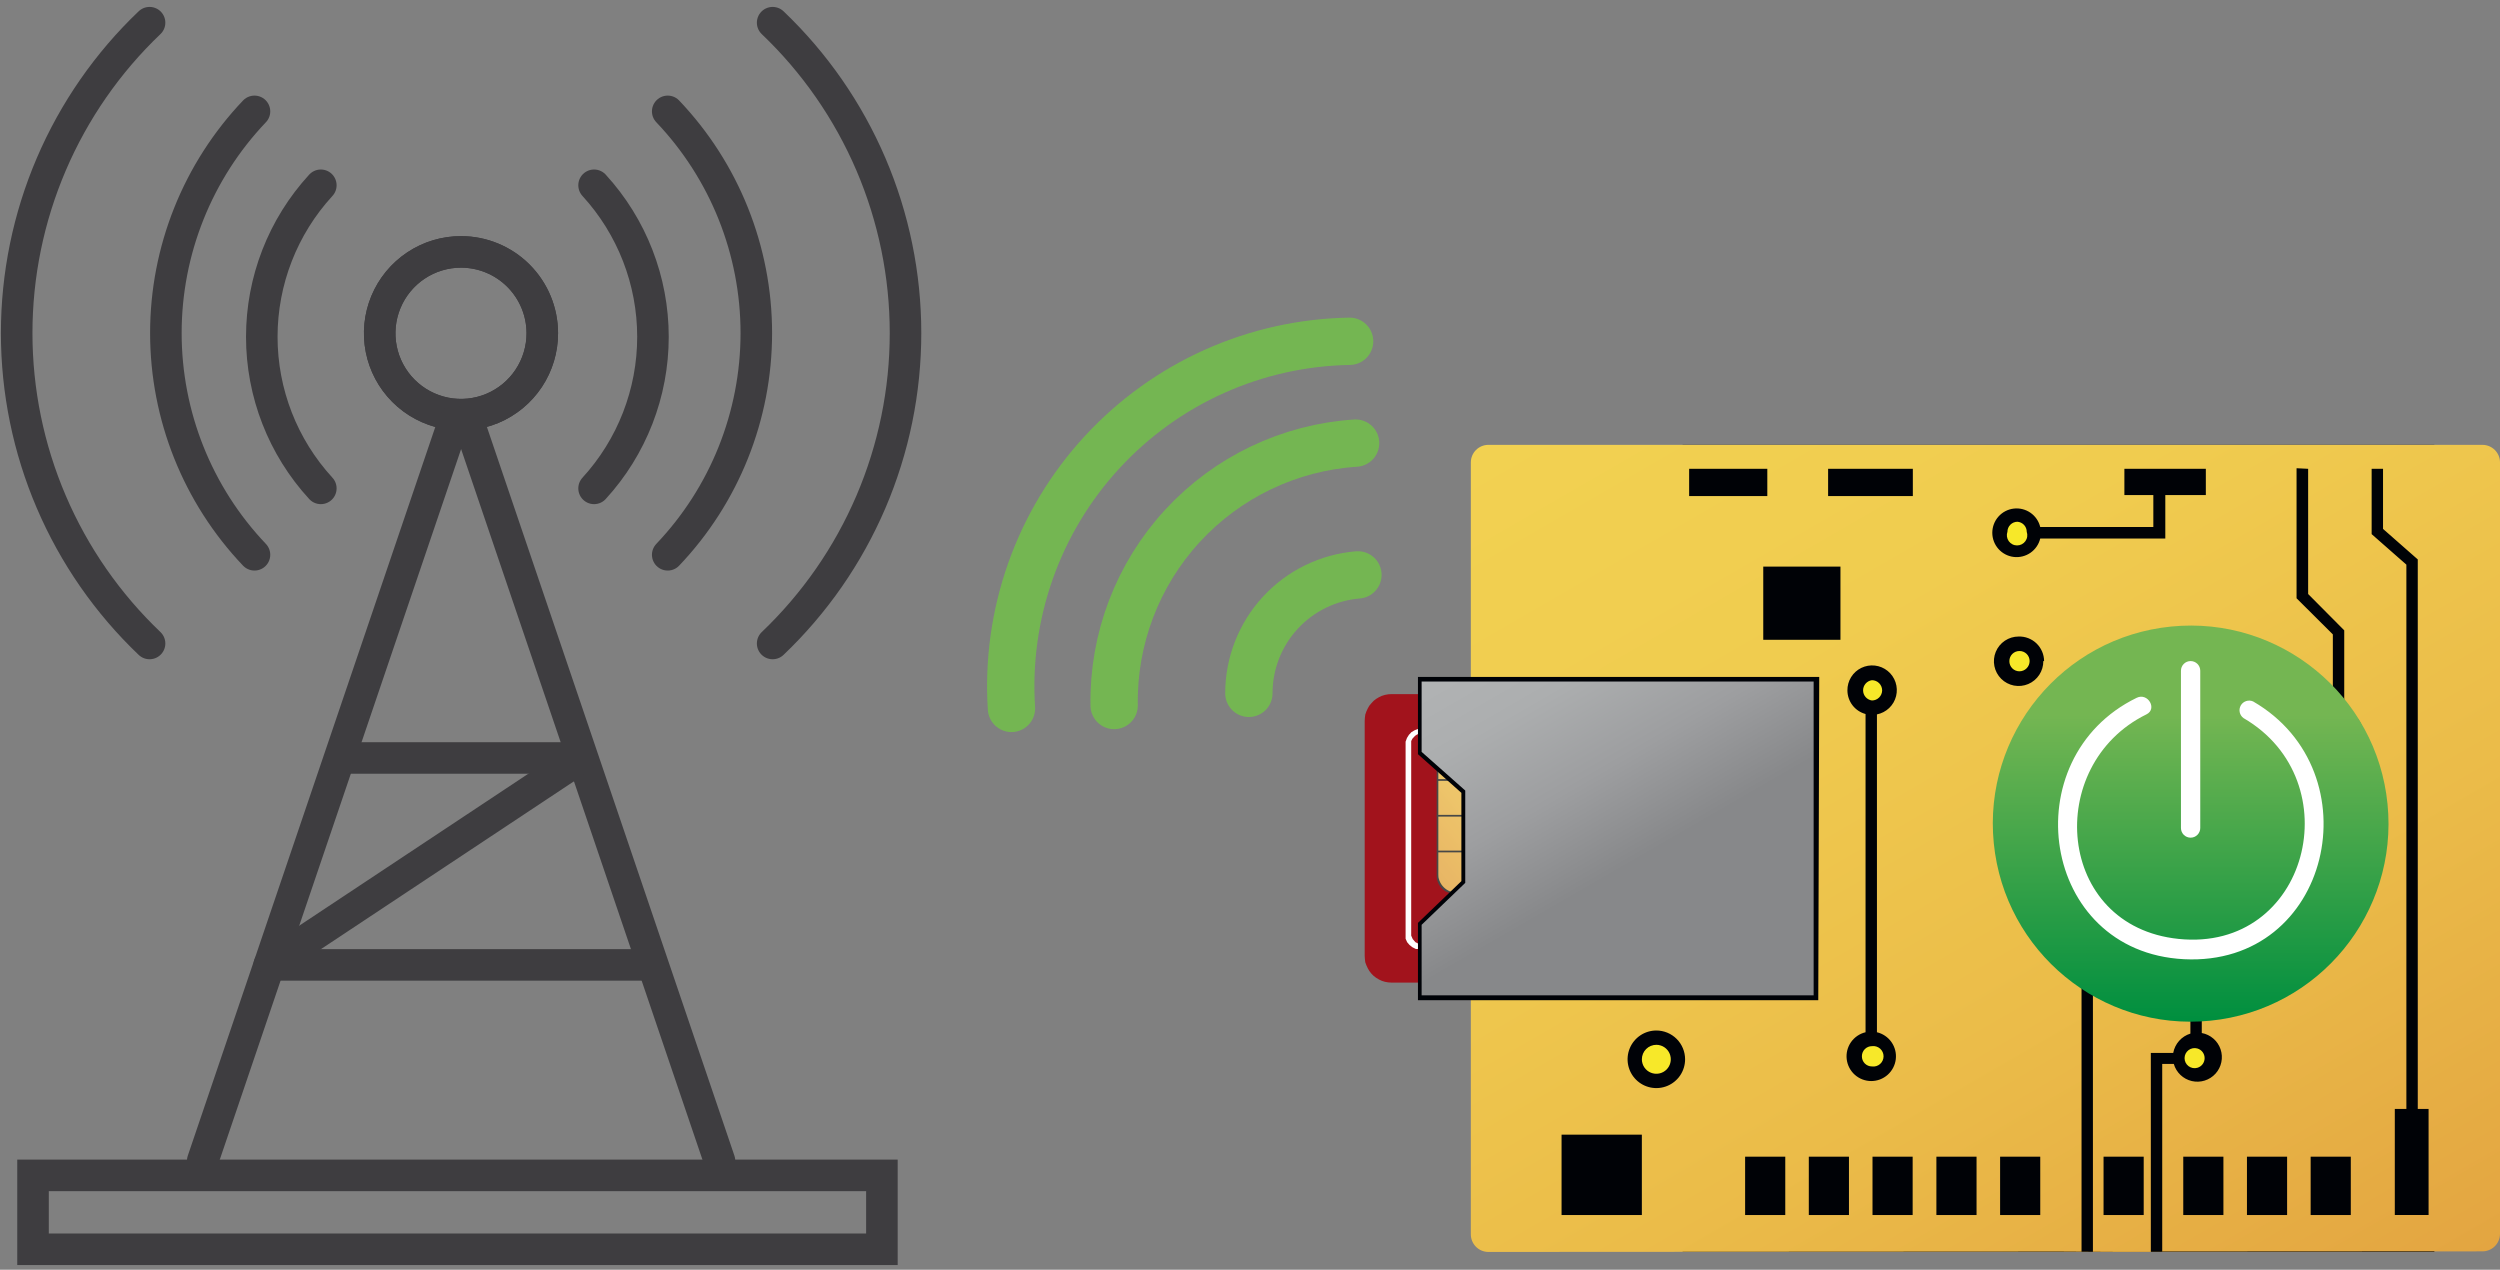 <svg width="317" height="161" viewBox="0 0 317 161" fill="none" xmlns="http://www.w3.org/2000/svg">
<rect x="0" y="0" width="317" height="161" fill="#808080" stroke="none"/>
<path d="M176.42 124.592L176.029 124.568L175.613 124.494L175.221 124.372L174.854 124.2L174.487 123.98L174.169 123.735L173.9 123.465L173.63 123.122L173.435 122.779L173.263 122.411L173.116 122.019L173.067 121.603L173.043 121.211V91.394L173.067 91.026L173.116 90.61L173.263 90.193L173.435 89.826L173.63 89.483L173.9 89.164L174.169 88.87L174.487 88.625L174.854 88.405L175.221 88.233L175.613 88.111L176.029 88.037L176.42 88.013H229.04L229.432 88.037L229.824 88.111L230.24 88.233L230.607 88.405L230.949 88.625L231.268 88.87L231.561 89.164L231.806 89.483L232.026 89.826L232.198 90.193L232.32 90.61L232.393 91.026L232.418 91.394V115.698L232.393 116.066L232.32 116.482L232.198 116.899L232.026 117.266L231.806 117.609L231.561 117.928L231.463 118.026L225.883 123.612L225.761 123.759L225.443 123.98L225.076 124.2L224.708 124.372L224.317 124.494L223.901 124.568L223.558 124.592H223.509H176.42Z" fill="#A2131C"/>
<path d="M180.211 120.035H206.179L206.399 120.01L206.595 119.986L206.791 119.912L206.986 119.839L207.158 119.741L207.329 119.618L207.476 119.496L212.126 114.841L212.248 114.694L212.371 114.522L212.469 114.351L212.542 114.155L212.616 113.959L212.64 113.763V113.567V94.407V94.211L212.616 93.991L212.542 93.795L212.469 93.623L212.371 93.427L212.248 93.28L212.126 93.133L211.955 92.986L211.808 92.864L211.637 92.766L211.441 92.692L211.245 92.643L211.049 92.594H210.829H180.211H179.991L179.795 92.643L179.6 92.692L179.404 92.766L179.233 92.864L179.061 92.986L178.914 93.133L178.792 93.28L178.67 93.427L178.572 93.623L178.498 93.795L178.425 93.991L178.4 94.211V94.407V118.197V118.418L178.425 118.614L178.498 118.81L178.572 119.006L178.67 119.177L178.792 119.349L178.914 119.496L179.061 119.618L179.233 119.741L179.404 119.839L179.6 119.912L179.795 119.986L179.991 120.01L180.211 120.035Z" fill="#A2131C"/>
<path d="M180.213 120.329H179.993H179.528L179.087 120.108L178.72 119.815L178.426 119.471L178.23 119.03V118.565V94.505V94.04L178.402 93.574L178.647 93.182L178.965 92.839L179.381 92.594L179.821 92.423H180.286H210.928H211.418L211.858 92.57L212.25 92.815L212.568 93.158L212.837 93.55L212.984 93.991V94.481V113.64V114.106L212.837 114.547L212.568 114.963L212.421 115.135L207.526 120.035L207.11 120.231H206.645H180.409L180.213 120.329ZM180.213 119.741H206.547L207.012 119.545L207.282 119.324L212.176 114.424L212.372 113.959V94.138V93.819L212.078 93.403L211.663 93.109H211.344H210.977H180.017H179.723L179.43 93.305L179.087 93.672L178.94 93.966V94.505V118.638L179.136 119.079L179.479 119.471L179.919 119.692H180.262L180.213 119.741Z" fill="white"/>
<path d="M204.931 94.701H184.446C183.189 94.701 182.17 95.722 182.17 96.98V111.043C182.17 112.302 183.189 113.322 184.446 113.322H204.931C206.188 113.322 207.207 112.302 207.207 111.043V96.98C207.207 95.722 206.188 94.701 204.931 94.701Z" fill="#474847"/>
<path d="M204.76 94.848H184.642C183.399 94.848 182.391 95.858 182.391 97.102V110.896C182.391 112.141 183.399 113.15 184.642 113.15H204.76C206.004 113.15 207.012 112.141 207.012 110.896V97.102C207.012 95.858 206.004 94.848 204.76 94.848Z" fill="url(#paint0_linear_4684_40296)"/>
<path opacity="0.19" d="M207.013 96.956V98.034C191.153 99.822 188.877 110.039 188.583 113.273H184.349C183.882 113.122 183.458 112.861 183.113 112.511C182.768 112.161 182.512 111.733 182.367 111.264V96.956C182.385 96.435 182.6 95.941 182.968 95.573C183.336 95.204 183.829 94.989 184.349 94.971H204.761C205.042 94.936 205.328 94.962 205.599 95.046C205.87 95.129 206.119 95.27 206.332 95.457C206.545 95.645 206.715 95.875 206.833 96.133C206.95 96.392 207.011 96.672 207.013 96.956Z" fill="white"/>
<path d="M207.012 108.054L198.152 108.079V98.793L206.988 98.769V98.989H198.348L198.373 107.858L207.012 107.834V108.054Z" fill="#474847"/>
<path d="M207.11 103.301H198.25V103.522H207.11V103.301Z" fill="#474847"/>
<path d="M191.155 108.079H182.295V107.858H190.934V99.013H182.295V98.793H191.155V108.079Z" fill="#474847"/>
<path d="M191.03 103.326H182.17V103.546H191.03V103.326Z" fill="#474847"/>
<path d="M198.225 113.297C197.814 112.733 197.546 112.077 197.442 111.386C197.305 110.178 197.563 108.957 198.176 107.907L198.348 108.03C198.061 108.554 197.847 109.114 197.711 109.696C197.57 110.287 197.558 110.902 197.676 111.498C197.795 112.094 198.04 112.658 198.397 113.15L198.225 113.297Z" fill="#474847"/>
<path d="M191.103 113.322L190.932 113.175C191.284 112.681 191.525 112.116 191.639 111.52C191.753 110.924 191.737 110.31 191.592 109.72C191.466 109.128 191.252 108.558 190.956 108.03H191.152C191.456 108.574 191.678 109.16 191.813 109.769C191.91 110.345 191.91 110.933 191.813 111.509C191.716 112.159 191.474 112.779 191.103 113.322Z" fill="#474847"/>
<path d="M191.129 98.965H190.957C191.156 98.526 191.304 98.065 191.398 97.593C191.496 97.138 191.499 96.668 191.406 96.213C191.313 95.757 191.127 95.326 190.859 94.947H191.031C191.35 95.368 191.552 95.867 191.618 96.392C191.703 96.845 191.703 97.311 191.618 97.764C191.509 98.184 191.344 98.588 191.129 98.965Z" fill="#474847"/>
<path d="M213.352 56.407H219.813H302.218H308.679V158.746H302.218H213.352" fill="#000206"/>
<path d="M254.787 83.823C254.784 83.993 254.814 84.161 254.877 84.318C254.939 84.476 255.033 84.619 255.151 84.74C255.27 84.861 255.411 84.957 255.567 85.022C255.723 85.088 255.891 85.122 256.06 85.122C256.404 85.122 256.734 84.985 256.977 84.741C257.221 84.498 257.357 84.168 257.357 83.823C257.357 83.654 257.324 83.486 257.258 83.33C257.193 83.174 257.097 83.032 256.976 82.913C256.855 82.795 256.712 82.701 256.555 82.639C256.397 82.576 256.229 82.546 256.06 82.549C255.723 82.549 255.399 82.683 255.16 82.922C254.922 83.161 254.787 83.485 254.787 83.823Z" fill="#F7E829"/>
<path d="M238.657 87.547C238.657 87.203 238.52 86.873 238.277 86.629C238.034 86.386 237.704 86.249 237.36 86.249C237.049 86.292 236.765 86.446 236.559 86.682C236.354 86.918 236.24 87.222 236.24 87.535C236.24 87.849 236.354 88.152 236.559 88.388C236.765 88.624 237.049 88.778 237.36 88.821C237.7 88.821 238.026 88.688 238.268 88.45C238.511 88.212 238.65 87.887 238.657 87.547Z" fill="#F7E829"/>
<path d="M236.088 133.927C236.085 134.096 236.115 134.265 236.178 134.422C236.24 134.579 236.334 134.723 236.452 134.844C236.571 134.965 236.712 135.061 236.868 135.126C237.024 135.192 237.192 135.225 237.361 135.225C237.544 135.251 237.731 135.237 237.909 135.184C238.087 135.131 238.251 135.04 238.391 134.918C238.53 134.796 238.643 134.646 238.719 134.477C238.796 134.308 238.836 134.125 238.836 133.939C238.836 133.754 238.796 133.57 238.719 133.401C238.643 133.232 238.53 133.082 238.391 132.96C238.251 132.838 238.087 132.748 237.909 132.695C237.731 132.642 237.544 132.627 237.361 132.653C237.023 132.653 236.7 132.787 236.461 133.026C236.222 133.265 236.088 133.589 236.088 133.927Z" fill="#F7E829"/>
<path d="M295.488 93.133C295.577 93.387 295.742 93.607 295.961 93.762C296.181 93.918 296.443 94.001 296.711 94.001C296.98 94.001 297.242 93.918 297.461 93.762C297.68 93.607 297.846 93.387 297.935 93.133C298.004 92.938 298.025 92.728 297.996 92.522C297.967 92.317 297.89 92.121 297.77 91.952C297.65 91.783 297.491 91.644 297.307 91.549C297.123 91.454 296.919 91.404 296.711 91.404C296.504 91.404 296.3 91.454 296.116 91.549C295.931 91.644 295.773 91.783 295.653 91.952C295.533 92.121 295.455 92.317 295.427 92.522C295.398 92.728 295.419 92.938 295.488 93.133Z" fill="#F7E829"/>
<path d="M272.8 92.447C272.731 92.643 272.71 92.853 272.739 93.058C272.768 93.264 272.845 93.459 272.965 93.629C273.085 93.798 273.244 93.936 273.428 94.032C273.612 94.127 273.816 94.177 274.024 94.177C274.231 94.177 274.435 94.127 274.619 94.032C274.804 93.936 274.962 93.798 275.082 93.629C275.202 93.459 275.28 93.264 275.308 93.058C275.337 92.853 275.316 92.643 275.247 92.447C275.158 92.194 274.993 91.974 274.774 91.819C274.554 91.663 274.292 91.58 274.024 91.58C273.755 91.58 273.493 91.663 273.274 91.819C273.055 91.974 272.889 92.194 272.8 92.447Z" fill="#F7E829"/>
<path d="M255.815 66.158C255.477 66.158 255.153 66.293 254.915 66.531C254.676 66.77 254.542 67.094 254.542 67.432C254.473 67.628 254.453 67.838 254.481 68.043C254.51 68.249 254.588 68.444 254.707 68.614C254.827 68.783 254.986 68.921 255.17 69.016C255.354 69.112 255.559 69.161 255.766 69.161C255.973 69.161 256.178 69.112 256.362 69.016C256.546 68.921 256.704 68.783 256.824 68.614C256.944 68.444 257.022 68.249 257.05 68.043C257.079 67.838 257.058 67.628 256.99 67.432C256.991 67.111 256.87 66.801 256.652 66.564C256.434 66.328 256.135 66.183 255.815 66.158Z" fill="#F7E829"/>
<path d="M249.844 125.499C249.844 125.837 249.978 126.161 250.217 126.4C250.456 126.639 250.779 126.773 251.117 126.773C251.286 126.776 251.454 126.745 251.611 126.683C251.768 126.62 251.912 126.527 252.032 126.408C252.153 126.29 252.249 126.148 252.315 125.992C252.38 125.836 252.414 125.668 252.414 125.499C252.414 125.154 252.277 124.824 252.034 124.581C251.791 124.337 251.461 124.2 251.117 124.2C250.947 124.2 250.78 124.234 250.624 124.299C250.468 124.365 250.326 124.461 250.208 124.582C250.089 124.703 249.996 124.846 249.934 125.004C249.871 125.161 249.841 125.329 249.844 125.499Z" fill="#313031"/>
<path d="M278.624 135.397C278.89 135.321 279.124 135.16 279.291 134.939C279.457 134.718 279.547 134.449 279.547 134.172C279.547 133.895 279.457 133.626 279.291 133.404C279.124 133.183 278.89 133.023 278.624 132.947C278.435 132.893 278.235 132.883 278.042 132.919C277.848 132.955 277.666 133.036 277.508 133.155C277.351 133.273 277.223 133.427 277.135 133.604C277.048 133.78 277.002 133.975 277.002 134.172C277.002 134.369 277.048 134.563 277.135 134.74C277.223 134.916 277.351 135.07 277.508 135.189C277.666 135.308 277.848 135.388 278.042 135.424C278.235 135.46 278.435 135.451 278.624 135.397Z" fill="#F7E829"/>
<path d="M260.733 158.746H263.939V124.445C263.198 124.268 262.549 123.825 262.113 123.2C261.677 122.575 261.485 121.812 261.574 121.055C261.663 120.298 262.027 119.6 262.596 119.094C263.165 118.587 263.9 118.307 264.661 118.307C265.422 118.307 266.157 118.587 266.726 119.094C267.295 119.6 267.659 120.298 267.748 121.055C267.837 121.812 267.645 122.575 267.209 123.2C266.774 123.825 266.123 124.268 265.383 124.445V158.746H272.725V133.51H275.564C275.669 132.942 275.927 132.412 276.311 131.98C276.695 131.548 277.19 131.23 277.743 131.06V111.876C277.098 111.692 276.531 111.303 276.125 110.769C275.719 110.234 275.496 109.583 275.491 108.912C275.487 108.315 275.653 107.729 275.97 107.223C276.287 106.717 276.741 106.313 277.28 106.056C277.819 105.8 278.419 105.704 279.011 105.778C279.603 105.851 280.162 106.093 280.621 106.474C281.081 106.854 281.422 107.359 281.605 107.927C281.788 108.495 281.805 109.104 281.654 109.682C281.504 110.259 281.192 110.782 280.754 111.188C280.317 111.594 279.773 111.867 279.186 111.975V130.987C279.731 131.087 280.239 131.331 280.658 131.694C281.077 132.056 281.391 132.524 281.569 133.05C281.747 133.575 281.781 134.138 281.668 134.68C281.556 135.223 281.3 135.726 280.928 136.137C280.556 136.548 280.082 136.851 279.553 137.017C279.024 137.182 278.461 137.204 277.922 137.078C277.382 136.953 276.886 136.685 276.485 136.304C276.083 135.922 275.791 135.44 275.638 134.907H274.169V158.673M314.772 158.673C315.065 158.673 315.354 158.615 315.625 158.503C315.895 158.391 316.14 158.227 316.347 158.02C316.554 157.813 316.718 157.567 316.83 157.296C316.942 157.026 317 156.736 317 156.443V58.637C317 58.344 316.942 58.054 316.83 57.784C316.718 57.513 316.554 57.267 316.347 57.06C316.14 56.853 315.895 56.689 315.625 56.577C315.354 56.465 315.065 56.407 314.772 56.407H188.729C188.139 56.407 187.572 56.642 187.154 57.06C186.737 57.478 186.502 58.045 186.502 58.637V156.517C186.502 157.108 186.737 157.675 187.154 158.093C187.572 158.511 188.139 158.746 188.729 158.746M302.168 59.445V67.065L306.573 70.936V140.616H307.944V154.066H303.661V140.616H305.129V71.598L300.724 67.727V59.445H302.168ZM292.672 59.445V75.322L297.249 79.928V90.071C297.996 90.248 298.652 90.694 299.092 91.324C299.533 91.953 299.727 92.723 299.638 93.487C299.549 94.25 299.183 94.954 298.609 95.465C298.036 95.976 297.294 96.259 296.526 96.259C295.759 96.259 295.017 95.976 294.444 95.465C293.87 94.954 293.504 94.25 293.415 93.487C293.326 92.723 293.52 91.953 293.961 91.324C294.401 90.694 295.057 90.248 295.805 90.071V80.442L291.203 75.861V59.372L292.672 59.445ZM277.057 92.448C277.062 93.07 276.882 93.68 276.539 94.199C276.197 94.719 275.708 95.124 275.135 95.365C274.561 95.605 273.929 95.669 273.319 95.549C272.709 95.429 272.149 95.13 271.709 94.689C271.27 94.249 270.971 93.688 270.851 93.078C270.731 92.467 270.795 91.835 271.035 91.261C271.275 90.686 271.68 90.197 272.199 89.854C272.718 89.512 273.327 89.331 273.949 89.336C274.365 89.323 274.78 89.394 275.168 89.544C275.557 89.695 275.911 89.922 276.21 90.212C276.51 90.502 276.747 90.85 276.91 91.234C277.072 91.618 277.155 92.031 277.155 92.448H277.057ZM259.093 83.823C259.098 84.445 258.918 85.053 258.577 85.572C258.236 86.091 257.748 86.497 257.176 86.738C256.604 86.979 255.974 87.045 255.364 86.927C254.755 86.808 254.195 86.512 253.754 86.074C253.313 85.636 253.012 85.078 252.89 84.469C252.767 83.86 252.827 83.228 253.064 82.653C253.3 82.079 253.702 81.588 254.217 81.242C254.733 80.896 255.34 80.712 255.96 80.712C256.378 80.699 256.794 80.769 257.183 80.92C257.573 81.07 257.929 81.296 258.23 81.586C258.531 81.876 258.771 82.224 258.936 82.608C259.101 82.992 259.188 83.405 259.191 83.823H259.093ZM279.7 59.445V62.777H274.561V68.29H258.701C258.522 69.023 258.081 69.665 257.461 70.094C256.841 70.523 256.085 70.71 255.336 70.62C254.588 70.529 253.899 70.168 253.399 69.603C252.899 69.038 252.623 68.31 252.623 67.555C252.623 66.8 252.899 66.072 253.399 65.507C253.899 64.942 254.588 64.581 255.336 64.49C256.085 64.4 256.841 64.587 257.461 65.016C258.081 65.445 258.522 66.087 258.701 66.82H273.043V62.777H269.372V59.445H279.7ZM214.183 62.9V59.445H224.095V62.9H214.183ZM231.804 62.9V59.445H242.548V62.9H231.804ZM234.252 87.547C234.244 86.952 234.407 86.367 234.72 85.86C235.033 85.353 235.483 84.947 236.019 84.687C236.554 84.428 237.153 84.326 237.744 84.395C238.335 84.463 238.894 84.698 239.356 85.073C239.819 85.448 240.165 85.948 240.354 86.512C240.543 87.077 240.568 87.684 240.425 88.262C240.283 88.84 239.978 89.366 239.548 89.777C239.118 90.189 238.58 90.469 237.996 90.585V130.889C238.743 131.066 239.4 131.512 239.84 132.142C240.281 132.771 240.475 133.541 240.386 134.304C240.297 135.068 239.93 135.772 239.357 136.283C238.783 136.794 238.042 137.077 237.274 137.077C236.506 137.077 235.765 136.794 235.191 136.283C234.618 135.772 234.252 135.068 234.162 134.304C234.073 133.541 234.267 132.771 234.708 132.142C235.149 131.512 235.805 131.066 236.552 130.889V90.537C235.894 90.359 235.313 89.971 234.897 89.431C234.482 88.891 234.255 88.229 234.252 87.547ZM223.581 81.128V71.843H233.37V81.128H223.581Z" fill="url(#paint1_linear_4684_40296)"/>
<path d="M278.625 107.687C278.281 107.687 277.951 107.824 277.708 108.067C277.465 108.311 277.328 108.641 277.328 108.985C277.328 109.155 277.362 109.322 277.427 109.479C277.493 109.635 277.589 109.776 277.71 109.895C277.83 110.014 277.974 110.107 278.131 110.169C278.288 110.232 278.456 110.263 278.625 110.259C278.963 110.259 279.287 110.125 279.525 109.886C279.764 109.647 279.898 109.323 279.898 108.985C279.901 108.816 279.871 108.648 279.808 108.49C279.746 108.333 279.652 108.189 279.534 108.069C279.415 107.948 279.274 107.852 279.118 107.786C278.962 107.72 278.795 107.687 278.625 107.687Z" fill="#F7E829"/>
<path d="M264.871 120.182C264.533 120.182 264.209 120.316 263.971 120.555C263.732 120.794 263.598 121.118 263.598 121.456C263.544 121.646 263.534 121.845 263.57 122.039C263.606 122.233 263.687 122.416 263.805 122.573C263.924 122.731 264.078 122.858 264.254 122.946C264.43 123.034 264.625 123.08 264.822 123.08C265.018 123.08 265.213 123.034 265.389 122.946C265.565 122.858 265.719 122.731 265.838 122.573C265.956 122.416 266.037 122.233 266.073 122.039C266.109 121.845 266.099 121.646 266.045 121.456C266.046 121.134 265.926 120.824 265.708 120.588C265.49 120.352 265.191 120.207 264.871 120.182Z" fill="#F7E829"/>
<path d="M179.969 86.102V95.461L185.475 100.288V111.754L179.969 117.046V126.503H230.264V86.102H179.969Z" fill="url(#paint2_linear_4684_40296)"/>
<path d="M230.557 126.822H179.797V117.021L185.304 111.729V100.533L179.797 95.632V85.832H230.679L230.557 126.822ZM180.262 126.209H229.969V86.42H180.262V95.338L185.793 100.239V111.95L180.262 117.266V126.209Z" fill="#000207"/>
<path d="M292.552 106.143H259.096V107.589H292.552V106.143Z" fill="#000207"/>
<path d="M292.552 101.586H259.096V103.032H292.552V101.586Z" fill="#000207"/>
<path d="M292.552 97.029H259.096V98.474H292.552V97.029Z" fill="#000207"/>
<path d="M292.552 92.472H259.096V93.918H292.552V92.472Z" fill="#000207"/>
<path d="M269.715 83.284H268.271V116.776H269.715V83.284Z" fill="#000207"/>
<path d="M274.268 83.284H272.824V116.776H274.268V83.284Z" fill="#000207"/>
<path d="M278.821 83.284H277.377V106.658H278.821V83.284Z" fill="#000207"/>
<path d="M283.374 83.284H281.93V116.776H283.374V83.284Z" fill="#000207"/>
<path d="M262.424 86.518V113.346H289.223V86.518H262.424Z" fill="#353636"/>
<path d="M265.727 89.826V110.039H285.918V89.826H265.727Z" fill="#000207"/>
<path d="M210.023 136.156C211.037 136.156 211.859 135.334 211.859 134.319C211.859 133.304 211.037 132.481 210.023 132.481C209.009 132.481 208.188 133.304 208.188 134.319C208.188 135.334 209.009 136.156 210.023 136.156Z" fill="#F7E829"/>
<path d="M210.024 132.481C210.387 132.481 210.742 132.589 211.043 132.791C211.345 132.993 211.581 133.28 211.72 133.616C211.859 133.951 211.895 134.321 211.824 134.677C211.753 135.034 211.578 135.361 211.322 135.618C211.065 135.875 210.738 136.05 210.382 136.121C210.026 136.192 209.657 136.156 209.321 136.016C208.986 135.877 208.699 135.642 208.497 135.34C208.296 135.037 208.188 134.682 208.188 134.319C208.188 133.831 208.381 133.364 208.726 133.019C209.07 132.675 209.537 132.481 210.024 132.481ZM210.024 130.668C209.302 130.668 208.597 130.882 207.998 131.283C207.398 131.685 206.93 132.255 206.654 132.922C206.378 133.589 206.306 134.323 206.447 135.031C206.588 135.739 206.935 136.39 207.445 136.9C207.955 137.411 208.605 137.758 209.312 137.899C210.02 138.04 210.753 137.968 211.419 137.692C212.085 137.415 212.655 136.947 213.056 136.347C213.456 135.747 213.67 135.041 213.67 134.319C213.67 133.351 213.286 132.422 212.602 131.737C211.918 131.053 210.991 130.668 210.024 130.668Z" fill="#000207"/>
<path d="M208.187 143.874H198.006V154.066H208.187V143.874Z" fill="#000206"/>
<path d="M226.372 146.667H221.281V154.066H226.372V146.667Z" fill="#000206"/>
<path d="M234.448 146.667H229.357V154.066H234.448V146.667Z" fill="#000206"/>
<path d="M242.524 146.667H237.434V154.066H242.524V146.667Z" fill="#000206"/>
<path d="M250.626 146.667H245.535V154.066H250.626V146.667Z" fill="#000206"/>
<path d="M258.704 146.667H253.613V154.066H258.704V146.667Z" fill="#000206"/>
<path d="M271.821 146.667H266.73V154.066H271.821V146.667Z" fill="#000206"/>
<path d="M281.929 146.667H276.838V154.066H281.929V146.667Z" fill="#000206"/>
<path d="M290.005 146.667H284.914V154.066H290.005V146.667Z" fill="#000206"/>
<path d="M298.081 146.667H292.99V154.066H298.081V146.667Z" fill="#000206"/>
<path d="M280.254 129.427C294.041 128.056 304.108 115.757 302.739 101.955C301.371 88.154 289.084 78.076 275.297 79.446C261.511 80.817 251.444 93.116 252.812 106.918C254.181 120.719 266.468 130.797 280.254 129.427Z" fill="url(#paint3_linear_4684_40296)"/>
<path d="M270.939 88.478C255.226 96.123 258.702 120.697 276.935 121.628C295.609 122.559 301.067 97.838 285.697 88.944C285.421 88.819 285.108 88.801 284.82 88.894C284.531 88.986 284.287 89.182 284.135 89.444C283.983 89.707 283.933 90.016 283.996 90.313C284.058 90.609 284.228 90.873 284.473 91.051C298.179 99.013 292.697 120.746 276.25 119.055C260.684 117.462 259.118 97.004 272.163 90.585C273.582 89.899 272.358 87.792 270.939 88.478Z" fill="white"/>
<path d="M278.992 104.992V85.048C278.992 84.723 278.863 84.412 278.634 84.182C278.404 83.952 278.093 83.823 277.769 83.823C277.444 83.823 277.133 83.952 276.903 84.182C276.674 84.412 276.545 84.723 276.545 85.048V104.992C276.545 105.317 276.674 105.628 276.903 105.858C277.133 106.088 277.444 106.217 277.769 106.217C278.093 106.217 278.404 106.088 278.634 105.858C278.863 105.628 278.992 105.317 278.992 104.992Z" fill="white"/>
<path d="M68.763 42.235C68.768 44.278 68.167 46.277 67.036 47.978C65.905 49.679 64.296 51.006 62.411 51.79C60.526 52.574 58.451 52.781 56.449 52.383C54.447 51.986 52.607 51.002 51.164 49.557C49.721 48.113 48.738 46.272 48.341 44.267C47.944 42.263 48.151 40.186 48.934 38.299C49.718 36.412 51.043 34.8 52.742 33.668C54.441 32.536 56.438 31.934 58.479 31.939C61.204 31.946 63.816 33.033 65.744 34.962C67.671 36.892 68.757 39.506 68.763 42.235Z" stroke="#3E3D40" stroke-width="4" stroke-miterlimit="10"/>
<path d="M68.763 42.235C68.768 44.278 68.167 46.277 67.036 47.978C65.905 49.679 64.296 51.006 62.411 51.79C60.526 52.574 58.451 52.781 56.449 52.383C54.447 51.986 52.607 51.002 51.164 49.557C49.721 48.113 48.738 46.272 48.341 44.267C47.944 42.263 48.151 40.186 48.934 38.299C49.718 36.412 51.043 34.8 52.742 33.668C54.441 32.536 56.438 31.934 58.479 31.939C61.204 31.946 63.816 33.033 65.744 34.962C67.671 36.892 68.757 39.506 68.763 42.235Z" stroke="#3E3D40" stroke-width="4"/>
<path d="M75.328 61.926C80.131 56.682 82.796 49.825 82.796 42.71C82.796 35.595 80.131 28.738 75.328 23.493" stroke="#3E3D40" stroke-width="4" stroke-linecap="round"/>
<path d="M84.666 14.122C91.878 21.701 95.901 31.767 95.901 42.235C95.901 52.702 91.878 62.769 84.666 70.347" stroke="#3E3D40" stroke-width="4" stroke-linecap="round"/>
<path d="M40.681 61.926C35.867 56.687 33.195 49.828 33.195 42.71C33.195 35.592 35.867 28.733 40.681 23.493" stroke="#3E3D40" stroke-width="4" stroke-linecap="round"/>
<path d="M32.268 14.122C25.056 21.701 21.033 31.767 21.033 42.235C21.033 52.702 25.056 62.769 32.268 70.347" stroke="#3E3D40" stroke-width="4" stroke-linecap="round"/>
<path d="M97.971 81.593C103.295 76.516 107.534 70.41 110.431 63.645C113.327 56.88 114.82 49.596 114.82 42.235C114.82 34.874 113.327 27.591 110.431 20.825C107.534 14.06 103.295 7.954 97.971 2.877" stroke="#3E3D40" stroke-width="4" stroke-linecap="round"/>
<path d="M18.965 81.593C13.64 76.516 9.402 70.41 6.505 63.645C3.609 56.88 2.115 49.596 2.115 42.235C2.115 34.874 3.609 27.591 6.505 20.825C9.402 14.06 13.64 7.954 18.965 2.877" stroke="#3E3D40" stroke-width="4" stroke-linecap="round"/>
<path d="M34.141 122.35H82.543" stroke="#3E3D40" stroke-width="4" stroke-linecap="round"/>
<path d="M57.532 53.48L25.705 147.189" stroke="#3E3D40" stroke-width="4" stroke-linecap="round"/>
<path d="M59.404 53.48L91.231 147.189" stroke="#3E3D40" stroke-width="4" stroke-linecap="round"/>
<path d="M73.582 96.136L34.666 121.95" stroke="#3E3D40" stroke-width="4" stroke-linecap="round"/>
<path d="M73.432 96.111H43.502" stroke="#3E3D40" stroke-width="4" stroke-linecap="round"/>
<path d="M4.188 158.408H111.825V149.038H4.188V158.408Z" stroke="#3E3D40" stroke-width="4"/>
<path d="M172.186 72.896C168.418 73.203 164.903 74.919 162.341 77.702C159.779 80.484 158.357 84.13 158.357 87.915" stroke="#74B652" stroke-width="6" stroke-linecap="round"/>
<path d="M141.274 89.458C141.131 81.037 144.231 72.883 149.931 66.688C155.632 60.494 163.496 56.733 171.892 56.187" stroke="#74B652" stroke-width="6" stroke-linecap="round"/>
<path d="M171.132 43.275C165.219 43.372 159.387 44.67 153.989 47.09C148.592 49.511 143.741 53.003 139.732 57.356C135.723 61.708 132.638 66.83 130.665 72.412C128.692 77.993 127.871 83.918 128.253 89.826" stroke="#74B652" stroke-width="6" stroke-linecap="round"/>
<defs>
<linearGradient id="paint0_linear_4684_40296" x1="205.895" y1="94.867" x2="183.574" y2="112.728" gradientUnits="userSpaceOnUse">
<stop stop-color="#F2D151"/>
<stop offset="0.28" stop-color="#F0CC4F"/>
<stop offset="0.64" stop-color="#EBBC49"/>
<stop offset="1" stop-color="#E3A541"/>
</linearGradient>
<linearGradient id="paint1_linear_4684_40296" x1="213.718" y1="41.609" x2="289.906" y2="173.449" gradientUnits="userSpaceOnUse">
<stop stop-color="#F2D151"/>
<stop offset="0.28" stop-color="#F0CC4F"/>
<stop offset="0.64" stop-color="#EBBC49"/>
<stop offset="1" stop-color="#E3A541"/>
</linearGradient>
<linearGradient id="paint2_linear_4684_40296" x1="190.077" y1="80.246" x2="220.179" y2="132.331" gradientUnits="userSpaceOnUse">
<stop stop-color="#B1B3B4"/>
<stop offset="0.16" stop-color="#ACAEAF"/>
<stop offset="0.36" stop-color="#9D9EA0"/>
<stop offset="0.56" stop-color="#87888A"/>
</linearGradient>
<linearGradient id="paint3_linear_4684_40296" x1="277.816" y1="129.295" x2="277.816" y2="79.069" gradientUnits="userSpaceOnUse">
<stop stop-color="#008F3F"/>
<stop offset="0.77" stop-color="#74B652"/>
</linearGradient>
</defs>
</svg>
